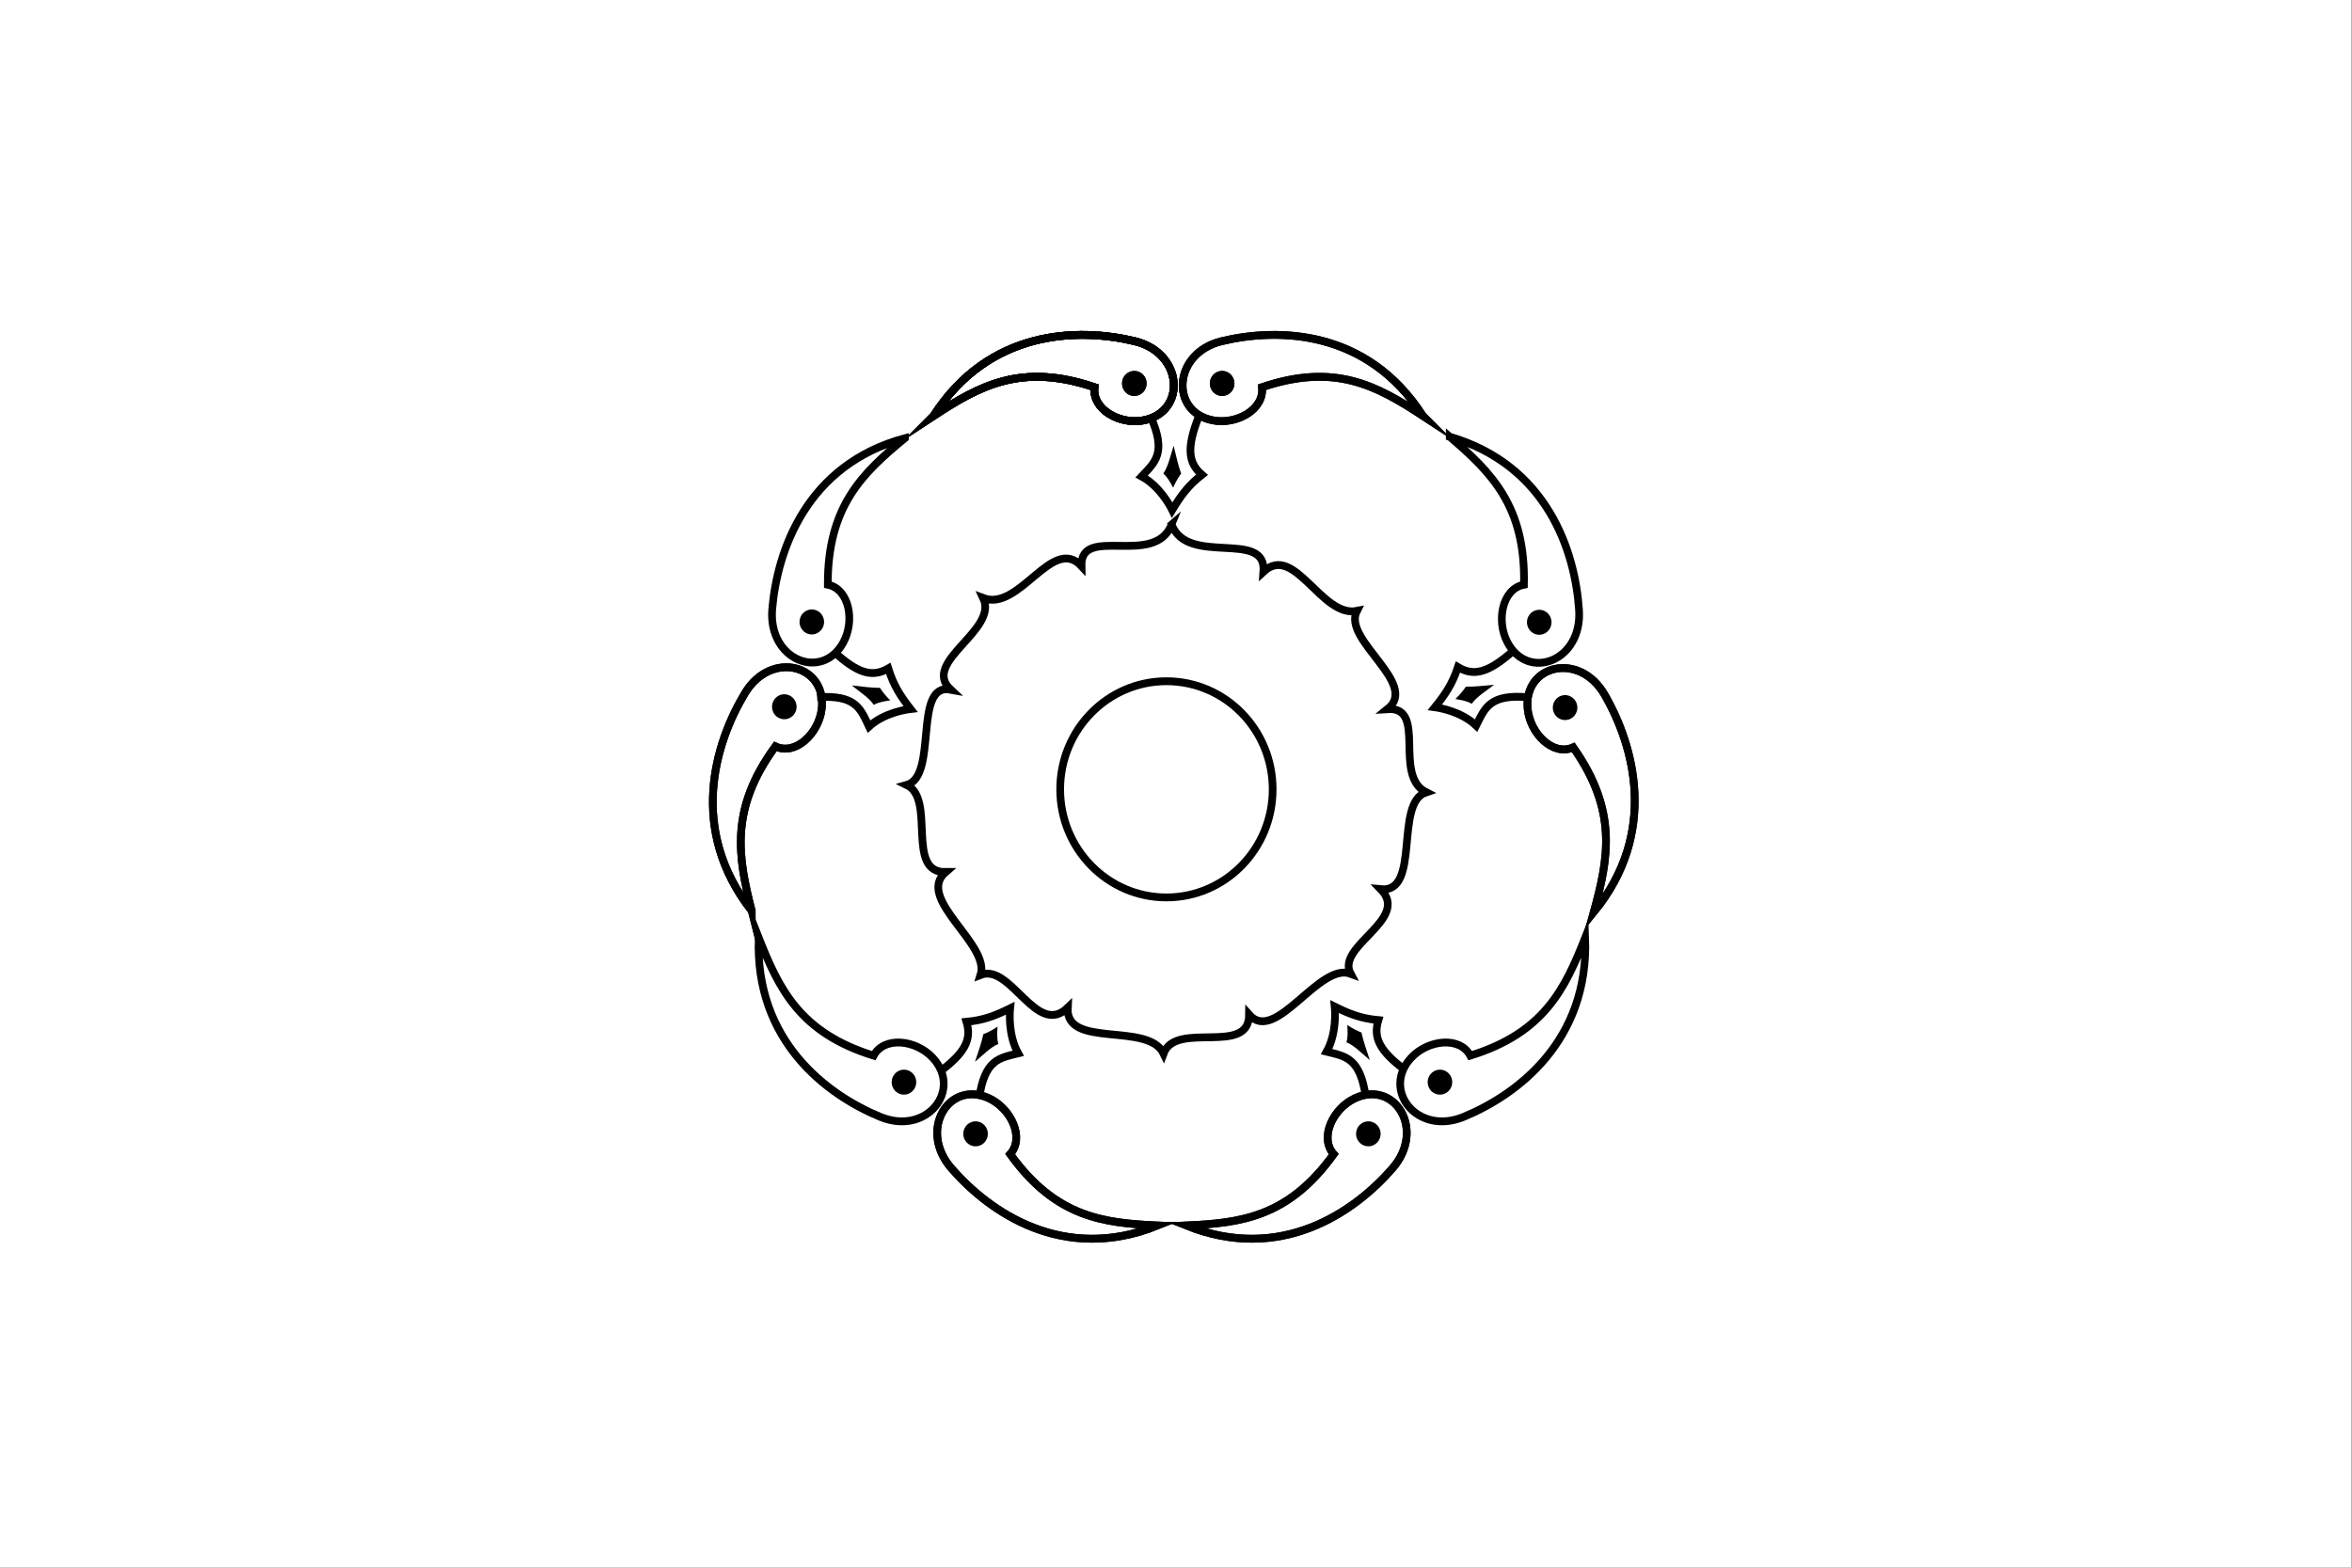 <?xml version="1.0" encoding="UTF-8" standalone="no"?> <svg xmlns:dc="http://purl.org/dc/elements/1.1/" xmlns:cc="http://creativecommons.org/ns#" xmlns:rdf="http://www.w3.org/1999/02/22-rdf-syntax-ns#" xmlns:svg="http://www.w3.org/2000/svg" xmlns="http://www.w3.org/2000/svg" xmlns:sodipodi="http://sodipodi.sourceforge.net/DTD/sodipodi-0.dtd" xmlns:inkscape="http://www.inkscape.org/namespaces/inkscape" version="1.1" id="svg2" width="324" height="216" viewBox="0 0 324 216" sodipodi:docname="Emblem of Akaike, Fukuoka (1928–1951).svg" inkscape:version="0.92.3 (2405546, 2018-03-11)"><rect x="0" y="0" width="324" height="216" fill="#808080" stroke="none"/><defs id="defs6"><style id="style2">.cls-1{fill:#3abfb5;}</style><style id="style2-3" type="text/css"> .fil0 {fill:#DE4233} </style><style type="text/css" id="style2-5"> .fil0 {fill:#010066} </style></defs><style id="style817" type="text/css"> .st0{fill:#880015;} .st1{fill:none;stroke:#fff;stroke-width:5;} .st2{fill:#fff;} </style><style id="style852" type="text/css"> .st0{fill:#600;} .st1{fill:#fff;} </style><style id="style887" type="text/css"> .st0{fill:#804040;} .st1{fill:#FFFFFF;} </style><style id="style925" type="text/css"> .st0{fill:#000040;} .st1{fill:#FEF103;} </style><style id="style978" type="text/css"> .st0{fill:#880016;} .st1{fill:#fff;} </style><style id="style832" type="text/css"> .st0{fill:#800000;} .st1{fill:#fff;} </style><style type="text/css" id="style817-9"> .st0{fill:#880016;} .st1{fill:#034497;stroke:#000000;stroke-width:0.5;stroke-miterlimit:10;} .st2{fill:#76B2E6;stroke:#000000;stroke-width:0.75;stroke-miterlimit:10;} .st3{fill:#FFFFFF;stroke:#000000;stroke-width:0.5;stroke-linejoin:round;stroke-miterlimit:10;} .st4{fill:#E286A7;stroke:#000000;stroke-width:0.5;stroke-miterlimit:10;} </style><style id="style937" type="text/css"> .st0{fill:#fff;} .st1{fill:#880016;} </style><style id="style966" type="text/css"> .st0{fill:#fff;} .st1{fill:#009733;} </style><style id="style1008" type="text/css"> .st0{fill:#fff;} .st1{fill:#FFD500;} .st2{fill:none;stroke:#FFD500;stroke-width:4;stroke-linejoin:round;} .st3{fill:none;stroke:#FFD500;stroke-width:2;} </style><style id="style1050" type="text/css"> .st0{fill:#fff;} .st1{fill:#22B14C;} </style><style id="style1124" type="text/css"> .st0{fill:#fff;} .st1{fill:#880015;} </style><style id="style1180" type="text/css"> .st0{fill:#fff;} .st1{fill:#fff;stroke:#ED1C24;stroke-width:3;} .st2{fill:#ED1C24;} </style><style id="style1250" type="text/css"> .st0{fill:#FFFFFF;} .st1{fill:#339816;} .st2{fill:#0078B4;} .st3{fill:#E62E00;} </style><style id="style1324" type="text/css"> .st0{fill:#9A0000;} .st1{fill:#FDEF01;} .st2{fill:none;stroke:#FDEF01;stroke-width:6;} </style><style id="style1417" type="text/css"> .st0{fill:#A349A4;} .st1{fill:#fff;} </style><style id="style1476" type="text/css"> .st0{fill:#fff;} .st1{fill:#A349A4;} </style><style id="style1509" type="text/css"> .st0{fill:#0080C0;} .st1{fill:#FFFFFF;} </style><style id="style1547" type="text/css"> .st0{fill:#3F47CD;} .st1{fill:#fff;} </style><style id="style1574" type="text/css"> .st0{fill:#008006;} .st1{fill:#fff;} </style><style id="style1603" type="text/css"> .st0{fill:#3B01A6;} .st1{fill:#fff;} </style><style id="style1645" type="text/css"> .st0{fill:#A349A4;} .st1{fill:#fff;} </style><style id="style878" type="text/css"> .st0{fill:none;stroke:#F51821;stroke-width:8;} .st1{fill:none;stroke:#F51821;stroke-width:8;stroke-linecap:round;} .st2{fill:#3343CE;} .st3{fill:#1EAC45;} </style><style id="style938" type="text/css"> .st0{fill:#fff;} .st1{fill:#E31518;} </style><style id="style999" type="text/css"> .st0{fill:#000040;} .st1{fill:#fff;} </style><style id="style1035" type="text/css"> .st0{fill:#40003F;} .st1{fill:#fff;} .st2{fill:none;stroke:#fff;stroke-width:2;stroke-linejoin:bevel;} .st3{fill:none;stroke:#fff;stroke-width:2;} </style><style id="style1171" type="text/css"> .st0{fill:#002B11;} .st1{fill:none;stroke:#fff;stroke-width:2;stroke-linejoin:round;} .st2{fill:none;stroke:#fff;stroke-width:10.271;stroke-linecap:round;} .st3{fill:none;stroke:#fff;stroke-width:2;stroke-linecap:round;stroke-linejoin:round;} </style><style id="style1228" type="text/css"> .st0{fill:#880016;} .st1{fill:#FFFFFF;} </style><style id="style1255" type="text/css"> .st0{fill:#008000;} .st1{fill:#fff;} </style><style id="style1297" type="text/css"> .st0{fill:#22B14C;} .st1{fill:#fff;} .st2{fill:none;stroke:#fff;stroke-width:11;} </style><style id="style1348" type="text/css"> .st0{fill:#3F48CC;} .st1{fill:#fff;} </style><style id="style1390" type="text/css"> .st0{fill:#0f0;} .st1{fill:#fff;} </style><style id="style1446" type="text/css"> .st0{fill:#fff;} .st1{fill:#ED1C24;} </style><style id="style1491" type="text/css"> .st0{fill:#880015;} .st1{fill:#fff;} </style><style id="style1520" type="text/css"> .st0{fill:#800000;} .st1{fill:#fff;} </style><style id="style1565" type="text/css"> .st0{fill:#008000;} .st1{fill:#fff;} </style><style id="style884" type="text/css"> .st0{fill:#004000;} .st1{fill:#fff;} </style><style id="style905" type="text/css"> .st0{fill:#fff;} .st1{fill:#00A2E8;} .st2{fill:#22B14C;} </style><style id="style942" type="text/css"> .st0{fill:#000040;} .st1{fill:none;stroke:#fff;stroke-width:2;} .st2{fill:none;stroke:#fff;stroke-width:3;} .st3{fill:#fff;} </style><g id="g994" transform="matrix(1.723,0,0,1.878,-3.2758009e-5,5.0252638e-5)" style="stroke-width:0.556"><rect id="rect944" height="115" width="188" class="st0" x="-1.1368684e-013" y="8.3488771e-014" style="fill:#ffffff;fill-opacity:1;stroke:none;stroke-width:0.556"></rect><g id="g1229" transform="matrix(0.693,0,0,0.647,54.083,23.56)" style="stroke-width:0.462"><circle r="12.257" style="color:#000000;clip-rule:nonzero;display:inline;overflow:visible;visibility:visible;opacity:1;isolation:auto;mix-blend-mode:normal;color-interpolation:sRGB;color-interpolation-filters:linearRGB;solid-color:#000000;solid-opacity:1;fill:none;fill-opacity:1;fill-rule:evenodd;stroke:#000000;stroke-width:0.886;stroke-linecap:butt;stroke-linejoin:miter;stroke-miterlimit:24;stroke-dasharray:none;stroke-dashoffset:0;stroke-opacity:1;color-rendering:auto;image-rendering:auto;shape-rendering:auto;text-rendering:auto;enable-background:accumulate" id="circle7513-0" cx="56.528" cy="53.091"></circle><path sodipodi:nodetypes="ccccccccccccccccc" inkscape:connector-curvature="0" id="path7509-1" d="m 57.129,23.061 c 1.836,4.806 10.972,0.487 10.592,5.359 3.583,-3.299 6.68,5.242 10.784,4.441 -1.733,3.285 7.246,8.231 3.532,11.133 4.628,-0.302 0.585,7.502 4.454,9.431 -3.73,1.184 -0.563,11.458 -5.235,10.997 3.429,3.449 -5.214,6.418 -3.475,9.58 -3.65,-1.332 -8.672,8.058 -11.716,4.638 -0.011,4.744 -8.445,0.63 -9.868,4.417 -1.759,-3.634 -11.333,-0.503 -11.054,-5.208 -3.617,3.455 -6.548,-5.072 -10.061,-3.714 1.145,-3.491 -7.566,-8.656 -4.023,-11.661 -4.68,0.076 -1.08,-8.269 -4.493,-9.88 3.668,-1.007 0.662,-11.63 5.065,-10.811 -3.449,-3.149 5.545,-6.711 3.756,-10.378 4.2,1.578 7.973,-7.192 11.339,-3.628 -0.128,-4.745 8.422,0.201 10.406,-4.718 z" style="display:inline;opacity:1;fill:none;fill-rule:evenodd;stroke:#000000;stroke-width:0.886;stroke-linecap:butt;stroke-linejoin:miter;stroke-miterlimit:24;stroke-dasharray:none;stroke-opacity:1"></path><g transform="matrix(1.067,0,0,1.067,-4.351,-2.206)" style="display:inline;stroke:#000000;stroke-width:0.462;stroke-opacity:1" id="g4329-2"><path style="fill:none;fill-rule:evenodd;stroke:#000000;stroke-width:0.831;stroke-linecap:butt;stroke-linejoin:miter;stroke-miterlimit:44;stroke-dasharray:none;stroke-opacity:1" d="m 60.53,12.254 c -1.309,3.301 -1.125,4.876 0.363,6.139 -1.489,1.158 -2.271,2.212 -3.214,3.75 -0.219,-0.434 -1.348,-2.533 -3.304,-3.571 1.446,-1.51 2.72,-2.475 0.982,-6.339" id="path4325-1" inkscape:connector-curvature="0" sodipodi:nodetypes="ccccc"></path><path style="fill:#000000;fill-rule:evenodd;stroke:none;stroke-width:0.831;stroke-linecap:butt;stroke-linejoin:miter;stroke-miterlimit:4;stroke-dasharray:none;stroke-opacity:1" d="m 57.834,15.312 c 0.24,1.012 0.543,2.256 0.814,2.952 -0.289,0.388 -0.578,0.857 -0.867,1.497 -0.306,-0.534 -0.555,-1.047 -1.064,-1.503 0.525,-0.698 0.779,-1.922 1.116,-2.946 z" id="path4327-6" inkscape:connector-curvature="0" sodipodi:nodetypes="ccccc"></path></g><g style="display:inline;stroke:#000000;stroke-width:0.462;stroke-opacity:1" inkscape:transform-center-y="-0.55869745" inkscape:transform-center-x="-0.82190903" transform="matrix(-0.9,-0.573,0.573,-0.9,77.722,130.901)" id="g4333-2"><path sodipodi:nodetypes="ccccc" inkscape:connector-curvature="0" id="path4335-8" d="m 60.53,12.254 c -1.309,3.301 -1.125,4.876 0.363,6.139 -1.489,1.158 -2.271,2.212 -3.214,3.75 -0.219,-0.434 -1.348,-2.533 -3.304,-3.571 1.446,-1.51 2.72,-2.475 0.982,-6.339" style="fill:none;fill-rule:evenodd;stroke:#000000;stroke-width:0.831;stroke-linecap:butt;stroke-linejoin:miter;stroke-miterlimit:44;stroke-dasharray:none;stroke-opacity:1"></path><path sodipodi:nodetypes="ccccc" inkscape:connector-curvature="0" id="path4337-6" d="m 57.834,15.312 c 0.24,1.012 0.543,2.256 0.814,2.952 -0.289,0.388 -0.578,0.857 -0.867,1.497 -0.306,-0.534 -0.555,-1.047 -1.064,-1.503 0.525,-0.698 0.779,-1.922 1.116,-2.946 z" style="fill:#000000;fill-rule:evenodd;stroke:none;stroke-width:0.831;stroke-linecap:butt;stroke-linejoin:miter;stroke-miterlimit:4;stroke-dasharray:none;stroke-opacity:1"></path></g><g style="display:inline;stroke:#000000;stroke-width:0.462;stroke-opacity:1" id="g4339-6" transform="matrix(0.9,-0.573,-0.573,-0.9,36.714,130.711)" inkscape:transform-center-x="0.82190904" inkscape:transform-center-y="-0.55869745"><path style="fill:none;fill-rule:evenodd;stroke:#000000;stroke-width:0.831;stroke-linecap:butt;stroke-linejoin:miter;stroke-miterlimit:44;stroke-dasharray:none;stroke-opacity:1" d="m 60.53,12.254 c -1.309,3.301 -1.125,4.876 0.363,6.139 -1.489,1.158 -2.271,2.212 -3.214,3.75 -0.219,-0.434 -1.348,-2.533 -3.304,-3.571 1.446,-1.51 2.72,-2.475 0.982,-6.339" id="path4341-1" inkscape:connector-curvature="0" sodipodi:nodetypes="ccccc"></path><path style="fill:#000000;fill-rule:evenodd;stroke:none;stroke-width:0.831;stroke-linecap:butt;stroke-linejoin:miter;stroke-miterlimit:4;stroke-dasharray:none;stroke-opacity:1" d="m 57.834,15.312 c 0.24,1.012 0.543,2.256 0.814,2.952 -0.289,0.388 -0.578,0.857 -0.867,1.497 -0.306,-0.534 -0.555,-1.047 -1.064,-1.503 0.525,-0.698 0.779,-1.922 1.116,-2.946 z" id="path4343-5" inkscape:connector-curvature="0" sodipodi:nodetypes="ccccc"></path></g><g style="display:inline;stroke:#000000;stroke-width:0.462;stroke-opacity:1" inkscape:transform-center-y="0.90046758" inkscape:transform-center-x="1.1352257" transform="matrix(-0.35,-1.008,-1.008,0.35,130.011,94.173)" id="g4345-6"><path sodipodi:nodetypes="ccccc" inkscape:connector-curvature="0" id="path4347-2" d="m 60.53,12.254 c -1.309,3.301 -1.125,4.876 0.363,6.139 -1.489,1.158 -2.271,2.212 -3.214,3.75 -0.219,-0.434 -1.348,-2.533 -3.304,-3.571 1.446,-1.51 2.72,-2.475 0.982,-6.339" style="fill:none;fill-rule:evenodd;stroke:#000000;stroke-width:0.831;stroke-linecap:butt;stroke-linejoin:miter;stroke-miterlimit:44;stroke-dasharray:none;stroke-opacity:1"></path><path sodipodi:nodetypes="ccccc" inkscape:connector-curvature="0" id="path4349-5" d="m 57.834,15.312 c 0.24,1.012 0.543,2.256 0.814,2.952 -0.289,0.388 -0.578,0.857 -0.867,1.497 -0.306,-0.534 -0.555,-1.047 -1.064,-1.503 0.525,-0.698 0.779,-1.922 1.116,-2.946 z" style="fill:#000000;fill-rule:evenodd;stroke:none;stroke-width:0.831;stroke-linecap:butt;stroke-linejoin:miter;stroke-miterlimit:4;stroke-dasharray:none;stroke-opacity:1"></path></g><g style="display:inline;stroke:#000000;stroke-width:0.462;stroke-opacity:1" id="g4351-4" transform="matrix(0.369,-1.001,1.001,0.369,-16.442,93.551)" inkscape:transform-center-x="-1.0885006" inkscape:transform-center-y="0.89567122"><path style="fill:none;fill-rule:evenodd;stroke:#000000;stroke-width:0.831;stroke-linecap:butt;stroke-linejoin:miter;stroke-miterlimit:44;stroke-dasharray:none;stroke-opacity:1" d="m 60.53,12.254 c -1.309,3.301 -1.125,4.876 0.363,6.139 -1.489,1.158 -2.271,2.212 -3.214,3.75 -0.219,-0.434 -1.348,-2.533 -3.304,-3.571 1.446,-1.51 2.72,-2.475 0.982,-6.339" id="path4353-4" inkscape:connector-curvature="0" sodipodi:nodetypes="ccccc"></path><path style="fill:#000000;fill-rule:evenodd;stroke:none;stroke-width:0.831;stroke-linecap:butt;stroke-linejoin:miter;stroke-miterlimit:4;stroke-dasharray:none;stroke-opacity:1" d="m 57.834,15.312 c 0.24,1.012 0.543,2.256 0.814,2.952 -0.289,0.388 -0.578,0.857 -0.867,1.497 -0.306,-0.534 -0.555,-1.047 -1.064,-1.503 0.525,-0.698 0.779,-1.922 1.116,-2.946 z" id="path4355-3" inkscape:connector-curvature="0" sodipodi:nodetypes="ccccc"></path></g><rect y="-2.015" x="3.57" height="110.476" width="108" id="rect4411-2" style="display:inline;opacity:1;fill:none;fill-opacity:1;fill-rule:nonzero;stroke:none;stroke-width:0.886;stroke-linecap:butt;stroke-linejoin:miter;stroke-miterlimit:4;stroke-dasharray:none;stroke-opacity:1"></rect><g style="display:inline;stroke:#000000;stroke-width:0.462;stroke-opacity:1" transform="matrix(0.334,-1.013,1.013,0.334,9.156,104.391)" id="g4224-8"><circle transform="translate(0,3.8146973e-6)" r="0.915" cy="-14.881" cx="54.977" id="circle4212-1" style="color:#000000;clip-rule:nonzero;display:inline;overflow:visible;visibility:visible;opacity:1;isolation:auto;mix-blend-mode:normal;color-interpolation:sRGB;color-interpolation-filters:linearRGB;solid-color:#000000;solid-opacity:1;fill:#000000;fill-opacity:1;fill-rule:evenodd;stroke:#000000;stroke-width:0.831px;stroke-linecap:butt;stroke-linejoin:miter;stroke-miterlimit:4;stroke-dasharray:none;stroke-dashoffset:0;stroke-opacity:1;color-rendering:auto;image-rendering:auto;shape-rendering:auto;text-rendering:auto;enable-background:accumulate"></circle><circle transform="matrix(-1,0,0,1,0,3.8146973e-6)" style="color:#000000;clip-rule:nonzero;display:inline;overflow:visible;visibility:visible;opacity:1;isolation:auto;mix-blend-mode:normal;color-interpolation:sRGB;color-interpolation-filters:linearRGB;solid-color:#000000;solid-opacity:1;fill:#000000;fill-opacity:1;fill-rule:evenodd;stroke:#000000;stroke-width:0.831px;stroke-linecap:butt;stroke-linejoin:miter;stroke-miterlimit:4;stroke-dasharray:none;stroke-dashoffset:0;stroke-opacity:1;color-rendering:auto;image-rendering:auto;shape-rendering:auto;text-rendering:auto;enable-background:accumulate" id="circle4214-4" cx="-64.472" cy="-14.881" r="0.915"></circle><path sodipodi:nodetypes="csscc" inkscape:connector-curvature="0" id="path4216-1" d="m 33.271,-11.436 c 6.01,-9.215 15.67,-9.371 21.736,-7.941 5.295,1.248 5.638,7.496 1.004,8.411 -2.585,0.51 -5.622,-1.149 -5.339,-3.512 -7.921,-2.643 -12.457,-0.139 -17.401,3.042 z" style="fill:none;fill-rule:evenodd;stroke:#000000;stroke-width:0.831;stroke-linecap:butt;stroke-linejoin:miter;stroke-miterlimit:44;stroke-dasharray:none;stroke-opacity:1"></path><path style="fill:none;fill-rule:evenodd;stroke:#000000;stroke-width:0.831;stroke-linecap:butt;stroke-linejoin:miter;stroke-miterlimit:44;stroke-dasharray:none;stroke-opacity:1" d="m 33.271,-11.436 c 6.01,-9.215 15.67,-9.371 21.736,-7.941 5.295,1.248 5.638,7.496 1.004,8.411 -2.585,0.51 -5.622,-1.149 -5.339,-3.512 -7.921,-2.643 -12.457,-0.139 -17.401,3.042 z" id="path4218-0" inkscape:connector-curvature="0" sodipodi:nodetypes="csscc"></path><path sodipodi:nodetypes="csscc" inkscape:connector-curvature="0" id="path4220-5" d="m 86.178,-11.436 c -6.01,-9.215 -15.67,-9.371 -21.736,-7.941 -5.295,1.248 -5.638,7.496 -1.004,8.411 2.585,0.51 5.622,-1.149 5.339,-3.512 7.921,-2.643 12.457,-0.139 17.401,3.042 z" style="fill:none;fill-rule:evenodd;stroke:#000000;stroke-width:0.831;stroke-linecap:butt;stroke-linejoin:miter;stroke-miterlimit:44;stroke-dasharray:none;stroke-opacity:1"></path></g><g style="display:inline;stroke:#000000;stroke-width:0.462;stroke-opacity:1" id="g4243-7" transform="matrix(-0.87,-0.617,0.617,-0.87,91.52,113.13)"><circle style="color:#000000;clip-rule:nonzero;display:inline;overflow:visible;visibility:visible;opacity:1;isolation:auto;mix-blend-mode:normal;color-interpolation:sRGB;color-interpolation-filters:linearRGB;solid-color:#000000;solid-opacity:1;fill:#000000;fill-opacity:1;fill-rule:evenodd;stroke:#000000;stroke-width:0.831px;stroke-linecap:butt;stroke-linejoin:miter;stroke-miterlimit:4;stroke-dasharray:none;stroke-dashoffset:0;stroke-opacity:1;color-rendering:auto;image-rendering:auto;shape-rendering:auto;text-rendering:auto;enable-background:accumulate" id="circle4245-0" cx="54.977" cy="-14.881" r="0.915" transform="translate(0,3.8146973e-6)"></circle><circle r="0.915" cy="-14.881" cx="-64.472" id="circle4247-2" style="color:#000000;clip-rule:nonzero;display:inline;overflow:visible;visibility:visible;opacity:1;isolation:auto;mix-blend-mode:normal;color-interpolation:sRGB;color-interpolation-filters:linearRGB;solid-color:#000000;solid-opacity:1;fill:#000000;fill-opacity:1;fill-rule:evenodd;stroke:#000000;stroke-width:0.831px;stroke-linecap:butt;stroke-linejoin:miter;stroke-miterlimit:4;stroke-dasharray:none;stroke-dashoffset:0;stroke-opacity:1;color-rendering:auto;image-rendering:auto;shape-rendering:auto;text-rendering:auto;enable-background:accumulate" transform="matrix(-1,0,0,1,0,3.8146973e-6)"></circle><path style="fill:none;fill-rule:evenodd;stroke:#000000;stroke-width:0.831;stroke-linecap:butt;stroke-linejoin:miter;stroke-miterlimit:44;stroke-dasharray:none;stroke-opacity:1" d="m 33.271,-11.436 c 6.01,-9.215 15.67,-9.371 21.736,-7.941 5.295,1.248 5.638,7.496 1.004,8.411 -2.585,0.51 -5.622,-1.149 -5.339,-3.512 -7.921,-2.643 -12.457,-0.139 -17.401,3.042 z" id="path4249-4" inkscape:connector-curvature="0" sodipodi:nodetypes="csscc"></path><path sodipodi:nodetypes="csscc" inkscape:connector-curvature="0" id="path4251-5" d="m 33.271,-11.436 c 6.01,-9.215 15.67,-9.371 21.736,-7.941 5.295,1.248 5.638,7.496 1.004,8.411 -2.585,0.51 -5.622,-1.149 -5.339,-3.512 -7.921,-2.643 -12.457,-0.139 -17.401,3.042 z" style="fill:none;fill-rule:evenodd;stroke:#000000;stroke-width:0.831;stroke-linecap:butt;stroke-linejoin:miter;stroke-miterlimit:44;stroke-dasharray:none;stroke-opacity:1"></path><path style="fill:none;fill-rule:evenodd;stroke:#000000;stroke-width:0.831;stroke-linecap:butt;stroke-linejoin:miter;stroke-miterlimit:44;stroke-dasharray:none;stroke-opacity:1" d="m 86.178,-11.436 c -6.01,-9.215 -15.67,-9.371 -21.736,-7.941 -5.295,1.248 -5.638,7.496 -1.004,8.411 2.585,0.51 5.622,-1.149 5.339,-3.512 7.921,-2.643 12.457,-0.139 17.401,3.042 z" id="path4253-5" inkscape:connector-curvature="0" sodipodi:nodetypes="csscc"></path></g><g style="display:inline;stroke:#000000;stroke-width:0.462;stroke-opacity:1" transform="matrix(1.067,0,0,1.067,-2.979,-3.349)" id="g4305-7"><circle transform="translate(0,3.8146973e-6)" style="color:#000000;clip-rule:nonzero;display:inline;overflow:visible;visibility:visible;opacity:1;isolation:auto;mix-blend-mode:normal;color-interpolation:sRGB;color-interpolation-filters:linearRGB;solid-color:#000000;solid-opacity:1;fill:#000000;fill-opacity:1;fill-rule:evenodd;stroke:#000000;stroke-width:0.831px;stroke-linecap:butt;stroke-linejoin:miter;stroke-miterlimit:4;stroke-dasharray:none;stroke-dashoffset:0;stroke-opacity:1;color-rendering:auto;image-rendering:auto;shape-rendering:auto;text-rendering:auto;enable-background:accumulate" id="path4189-1" cx="52.298" cy="9.762" r="0.915"></circle><circle r="0.915" cy="9.762" cx="-61.794" id="circle4208-0" style="color:#000000;clip-rule:nonzero;display:inline;overflow:visible;visibility:visible;opacity:1;isolation:auto;mix-blend-mode:normal;color-interpolation:sRGB;color-interpolation-filters:linearRGB;solid-color:#000000;solid-opacity:1;fill:#000000;fill-opacity:1;fill-rule:evenodd;stroke:#000000;stroke-width:0.831px;stroke-linecap:butt;stroke-linejoin:miter;stroke-miterlimit:4;stroke-dasharray:none;stroke-dashoffset:0;stroke-opacity:1;color-rendering:auto;image-rendering:auto;shape-rendering:auto;text-rendering:auto;enable-background:accumulate" transform="matrix(-1,0,0,1,0,3.8146973e-6)"></circle><circle transform="translate(0,3.8146973e-6)" r="0.915" cy="9.762" cx="52.298" id="circle4267-6" style="color:#000000;clip-rule:nonzero;display:inline;overflow:visible;visibility:visible;opacity:1;isolation:auto;mix-blend-mode:normal;color-interpolation:sRGB;color-interpolation-filters:linearRGB;solid-color:#000000;solid-opacity:1;fill:#000000;fill-opacity:1;fill-rule:evenodd;stroke:#000000;stroke-width:0.831px;stroke-linecap:butt;stroke-linejoin:miter;stroke-miterlimit:4;stroke-dasharray:none;stroke-dashoffset:0;stroke-opacity:1;color-rendering:auto;image-rendering:auto;shape-rendering:auto;text-rendering:auto;enable-background:accumulate"></circle><circle transform="matrix(-1,0,0,1,0,3.8146973e-6)" style="color:#000000;clip-rule:nonzero;display:inline;overflow:visible;visibility:visible;opacity:1;isolation:auto;mix-blend-mode:normal;color-interpolation:sRGB;color-interpolation-filters:linearRGB;solid-color:#000000;solid-opacity:1;fill:#000000;fill-opacity:1;fill-rule:evenodd;stroke:#000000;stroke-width:0.831px;stroke-linecap:butt;stroke-linejoin:miter;stroke-miterlimit:4;stroke-dasharray:none;stroke-dashoffset:0;stroke-opacity:1;color-rendering:auto;image-rendering:auto;shape-rendering:auto;text-rendering:auto;enable-background:accumulate" id="circle4269-0" cx="-61.794" cy="9.762" r="0.915"></circle><path style="fill:none;fill-rule:evenodd;stroke:#000000;stroke-width:0.831;stroke-linecap:butt;stroke-linejoin:miter;stroke-miterlimit:44;stroke-dasharray:none;stroke-opacity:1" d="M 30.593,13.207 C 36.603,3.992 46.263,3.837 52.328,5.267 c 5.295,1.248 5.638,7.496 1.004,8.411 -2.585,0.51 -5.622,-1.149 -5.339,-3.512 -7.921,-2.643 -12.457,-0.139 -17.401,3.042 z" id="path4187-6" inkscape:connector-curvature="0" sodipodi:nodetypes="csscc"></path><path sodipodi:nodetypes="csscc" inkscape:connector-curvature="0" id="path4206-6" d="M 30.593,13.207 C 36.603,3.992 46.263,3.837 52.328,5.267 c 5.295,1.248 5.638,7.496 1.004,8.411 -2.585,0.51 -5.622,-1.149 -5.339,-3.512 -7.921,-2.643 -12.457,-0.139 -17.401,3.042 z" style="fill:none;fill-rule:evenodd;stroke:#000000;stroke-width:0.831;stroke-linecap:butt;stroke-linejoin:miter;stroke-miterlimit:44;stroke-dasharray:none;stroke-opacity:1"></path><path style="fill:none;fill-rule:evenodd;stroke:#000000;stroke-width:0.831;stroke-linecap:butt;stroke-linejoin:miter;stroke-miterlimit:44;stroke-dasharray:none;stroke-opacity:1" d="M 83.499,13.207 C 77.489,3.992 67.829,3.837 61.764,5.267 c -5.295,1.248 -5.638,7.496 -1.004,8.411 2.585,0.51 5.622,-1.149 5.339,-3.512 7.921,-2.643 12.457,-0.139 17.401,3.042 z" id="path4210-0" inkscape:connector-curvature="0" sodipodi:nodetypes="csscc"></path><path sodipodi:nodetypes="csscc" inkscape:connector-curvature="0" id="path4271-9" d="M 30.593,13.207 C 36.603,3.992 46.263,3.837 52.328,5.267 c 5.295,1.248 5.638,7.496 1.004,8.411 -2.585,0.51 -5.622,-1.149 -5.339,-3.512 -7.921,-2.643 -12.457,-0.139 -17.401,3.042 z" style="fill:none;fill-rule:evenodd;stroke:#000000;stroke-width:0.831;stroke-linecap:butt;stroke-linejoin:miter;stroke-miterlimit:44;stroke-dasharray:none;stroke-opacity:1"></path><path style="fill:none;fill-rule:evenodd;stroke:#000000;stroke-width:0.831;stroke-linecap:butt;stroke-linejoin:miter;stroke-miterlimit:44;stroke-dasharray:none;stroke-opacity:1" d="M 30.593,13.207 C 36.603,3.992 46.263,3.837 52.328,5.267 c 5.295,1.248 5.638,7.496 1.004,8.411 -2.585,0.51 -5.622,-1.149 -5.339,-3.512 -7.921,-2.643 -12.457,-0.139 -17.401,3.042 z" id="path4273-8" inkscape:connector-curvature="0" sodipodi:nodetypes="csscc"></path><path sodipodi:nodetypes="csscc" inkscape:connector-curvature="0" id="path4275-8" d="M 83.499,13.207 C 77.489,3.992 67.829,3.837 61.764,5.267 c -5.295,1.248 -5.638,7.496 -1.004,8.411 2.585,0.51 5.622,-1.149 5.339,-3.512 7.921,-2.643 12.457,-0.139 17.401,3.042 z" style="fill:none;fill-rule:evenodd;stroke:#000000;stroke-width:0.831;stroke-linecap:butt;stroke-linejoin:miter;stroke-miterlimit:44;stroke-dasharray:none;stroke-opacity:1"></path></g><g style="display:inline;stroke:#000000;stroke-width:0.462;stroke-opacity:1" transform="matrix(0.87,-0.617,-0.617,-0.87,22.812,113.13)" id="g4277-5"><circle transform="translate(0,3.8146973e-6)" r="0.915" cy="-14.881" cx="54.977" id="circle4279-0" style="color:#000000;clip-rule:nonzero;display:inline;overflow:visible;visibility:visible;opacity:1;isolation:auto;mix-blend-mode:normal;color-interpolation:sRGB;color-interpolation-filters:linearRGB;solid-color:#000000;solid-opacity:1;fill:#000000;fill-opacity:1;fill-rule:evenodd;stroke:#000000;stroke-width:0.831px;stroke-linecap:butt;stroke-linejoin:miter;stroke-miterlimit:4;stroke-dasharray:none;stroke-dashoffset:0;stroke-opacity:1;color-rendering:auto;image-rendering:auto;shape-rendering:auto;text-rendering:auto;enable-background:accumulate"></circle><circle transform="matrix(-1,0,0,1,0,3.8146973e-6)" style="color:#000000;clip-rule:nonzero;display:inline;overflow:visible;visibility:visible;opacity:1;isolation:auto;mix-blend-mode:normal;color-interpolation:sRGB;color-interpolation-filters:linearRGB;solid-color:#000000;solid-opacity:1;fill:#000000;fill-opacity:1;fill-rule:evenodd;stroke:#000000;stroke-width:0.831px;stroke-linecap:butt;stroke-linejoin:miter;stroke-miterlimit:4;stroke-dasharray:none;stroke-dashoffset:0;stroke-opacity:1;color-rendering:auto;image-rendering:auto;shape-rendering:auto;text-rendering:auto;enable-background:accumulate" id="circle4281-1" cx="-64.472" cy="-14.881" r="0.915"></circle><path sodipodi:nodetypes="csscc" inkscape:connector-curvature="0" id="path4283-7" d="m 33.271,-11.436 c 6.01,-9.215 15.67,-9.371 21.736,-7.941 5.295,1.248 5.638,7.496 1.004,8.411 -2.585,0.51 -5.622,-1.149 -5.339,-3.512 -7.921,-2.643 -12.457,-0.139 -17.401,3.042 z" style="fill:none;fill-rule:evenodd;stroke:#000000;stroke-width:0.831;stroke-linecap:butt;stroke-linejoin:miter;stroke-miterlimit:44;stroke-dasharray:none;stroke-opacity:1"></path><path style="fill:none;fill-rule:evenodd;stroke:#000000;stroke-width:0.831;stroke-linecap:butt;stroke-linejoin:miter;stroke-miterlimit:44;stroke-dasharray:none;stroke-opacity:1" d="m 33.271,-11.436 c 6.01,-9.215 15.67,-9.371 21.736,-7.941 5.295,1.248 5.638,7.496 1.004,8.411 -2.585,0.51 -5.622,-1.149 -5.339,-3.512 -7.921,-2.643 -12.457,-0.139 -17.401,3.042 z" id="path4285-2" inkscape:connector-curvature="0" sodipodi:nodetypes="csscc"></path><path sodipodi:nodetypes="csscc" inkscape:connector-curvature="0" id="path4287-1" d="m 86.178,-11.436 c -6.01,-9.215 -15.67,-9.371 -21.736,-7.941 -5.295,1.248 -5.638,7.496 -1.004,8.411 2.585,0.51 5.622,-1.149 5.339,-3.512 7.921,-2.643 12.457,-0.139 17.401,3.042 z" style="fill:none;fill-rule:evenodd;stroke:#000000;stroke-width:0.831;stroke-linecap:butt;stroke-linejoin:miter;stroke-miterlimit:44;stroke-dasharray:none;stroke-opacity:1"></path></g><g style="display:inline;stroke:#000000;stroke-width:0.462;stroke-opacity:1" id="g4289-0" transform="matrix(-0.314,-1.019,-1.019,0.314,104.619,104.517)"><circle style="color:#000000;clip-rule:nonzero;display:inline;overflow:visible;visibility:visible;opacity:1;isolation:auto;mix-blend-mode:normal;color-interpolation:sRGB;color-interpolation-filters:linearRGB;solid-color:#000000;solid-opacity:1;fill:#000000;fill-opacity:1;fill-rule:evenodd;stroke:#000000;stroke-width:0.831px;stroke-linecap:butt;stroke-linejoin:miter;stroke-miterlimit:4;stroke-dasharray:none;stroke-dashoffset:0;stroke-opacity:1;color-rendering:auto;image-rendering:auto;shape-rendering:auto;text-rendering:auto;enable-background:accumulate" id="circle4291-2" cx="54.977" cy="-14.881" r="0.915" transform="translate(0,3.8146973e-6)"></circle><circle r="0.915" cy="-14.881" cx="-64.472" id="circle4293-6" style="color:#000000;clip-rule:nonzero;display:inline;overflow:visible;visibility:visible;opacity:1;isolation:auto;mix-blend-mode:normal;color-interpolation:sRGB;color-interpolation-filters:linearRGB;solid-color:#000000;solid-opacity:1;fill:#000000;fill-opacity:1;fill-rule:evenodd;stroke:#000000;stroke-width:0.831px;stroke-linecap:butt;stroke-linejoin:miter;stroke-miterlimit:4;stroke-dasharray:none;stroke-dashoffset:0;stroke-opacity:1;color-rendering:auto;image-rendering:auto;shape-rendering:auto;text-rendering:auto;enable-background:accumulate" transform="matrix(-1,0,0,1,0,3.8146973e-6)"></circle><path style="fill:none;fill-rule:evenodd;stroke:#000000;stroke-width:0.831;stroke-linecap:butt;stroke-linejoin:miter;stroke-miterlimit:44;stroke-dasharray:none;stroke-opacity:1" d="m 33.271,-11.436 c 6.01,-9.215 15.67,-9.371 21.736,-7.941 5.295,1.248 5.638,7.496 1.004,8.411 -2.585,0.51 -5.622,-1.149 -5.339,-3.512 -7.921,-2.643 -12.457,-0.139 -17.401,3.042 z" id="path4295-3" inkscape:connector-curvature="0" sodipodi:nodetypes="csscc"></path><path sodipodi:nodetypes="csscc" inkscape:connector-curvature="0" id="path4297-0" d="m 33.271,-11.436 c 6.01,-9.215 15.67,-9.371 21.736,-7.941 5.295,1.248 5.638,7.496 1.004,8.411 -2.585,0.51 -5.622,-1.149 -5.339,-3.512 -7.921,-2.643 -12.457,-0.139 -17.401,3.042 z" style="fill:none;fill-rule:evenodd;stroke:#000000;stroke-width:0.831;stroke-linecap:butt;stroke-linejoin:miter;stroke-miterlimit:44;stroke-dasharray:none;stroke-opacity:1"></path><path style="fill:none;fill-rule:evenodd;stroke:#000000;stroke-width:0.831;stroke-linecap:butt;stroke-linejoin:miter;stroke-miterlimit:44;stroke-dasharray:none;stroke-opacity:1" d="m 86.178,-11.436 c -6.01,-9.215 -15.67,-9.371 -21.736,-7.941 -5.295,1.248 -5.638,7.496 -1.004,8.411 2.585,0.51 5.622,-1.149 5.339,-3.512 7.921,-2.643 12.457,-0.139 17.401,3.042 z" id="path4299-3" inkscape:connector-curvature="0" sodipodi:nodetypes="csscc"></path></g></g></g></svg> 